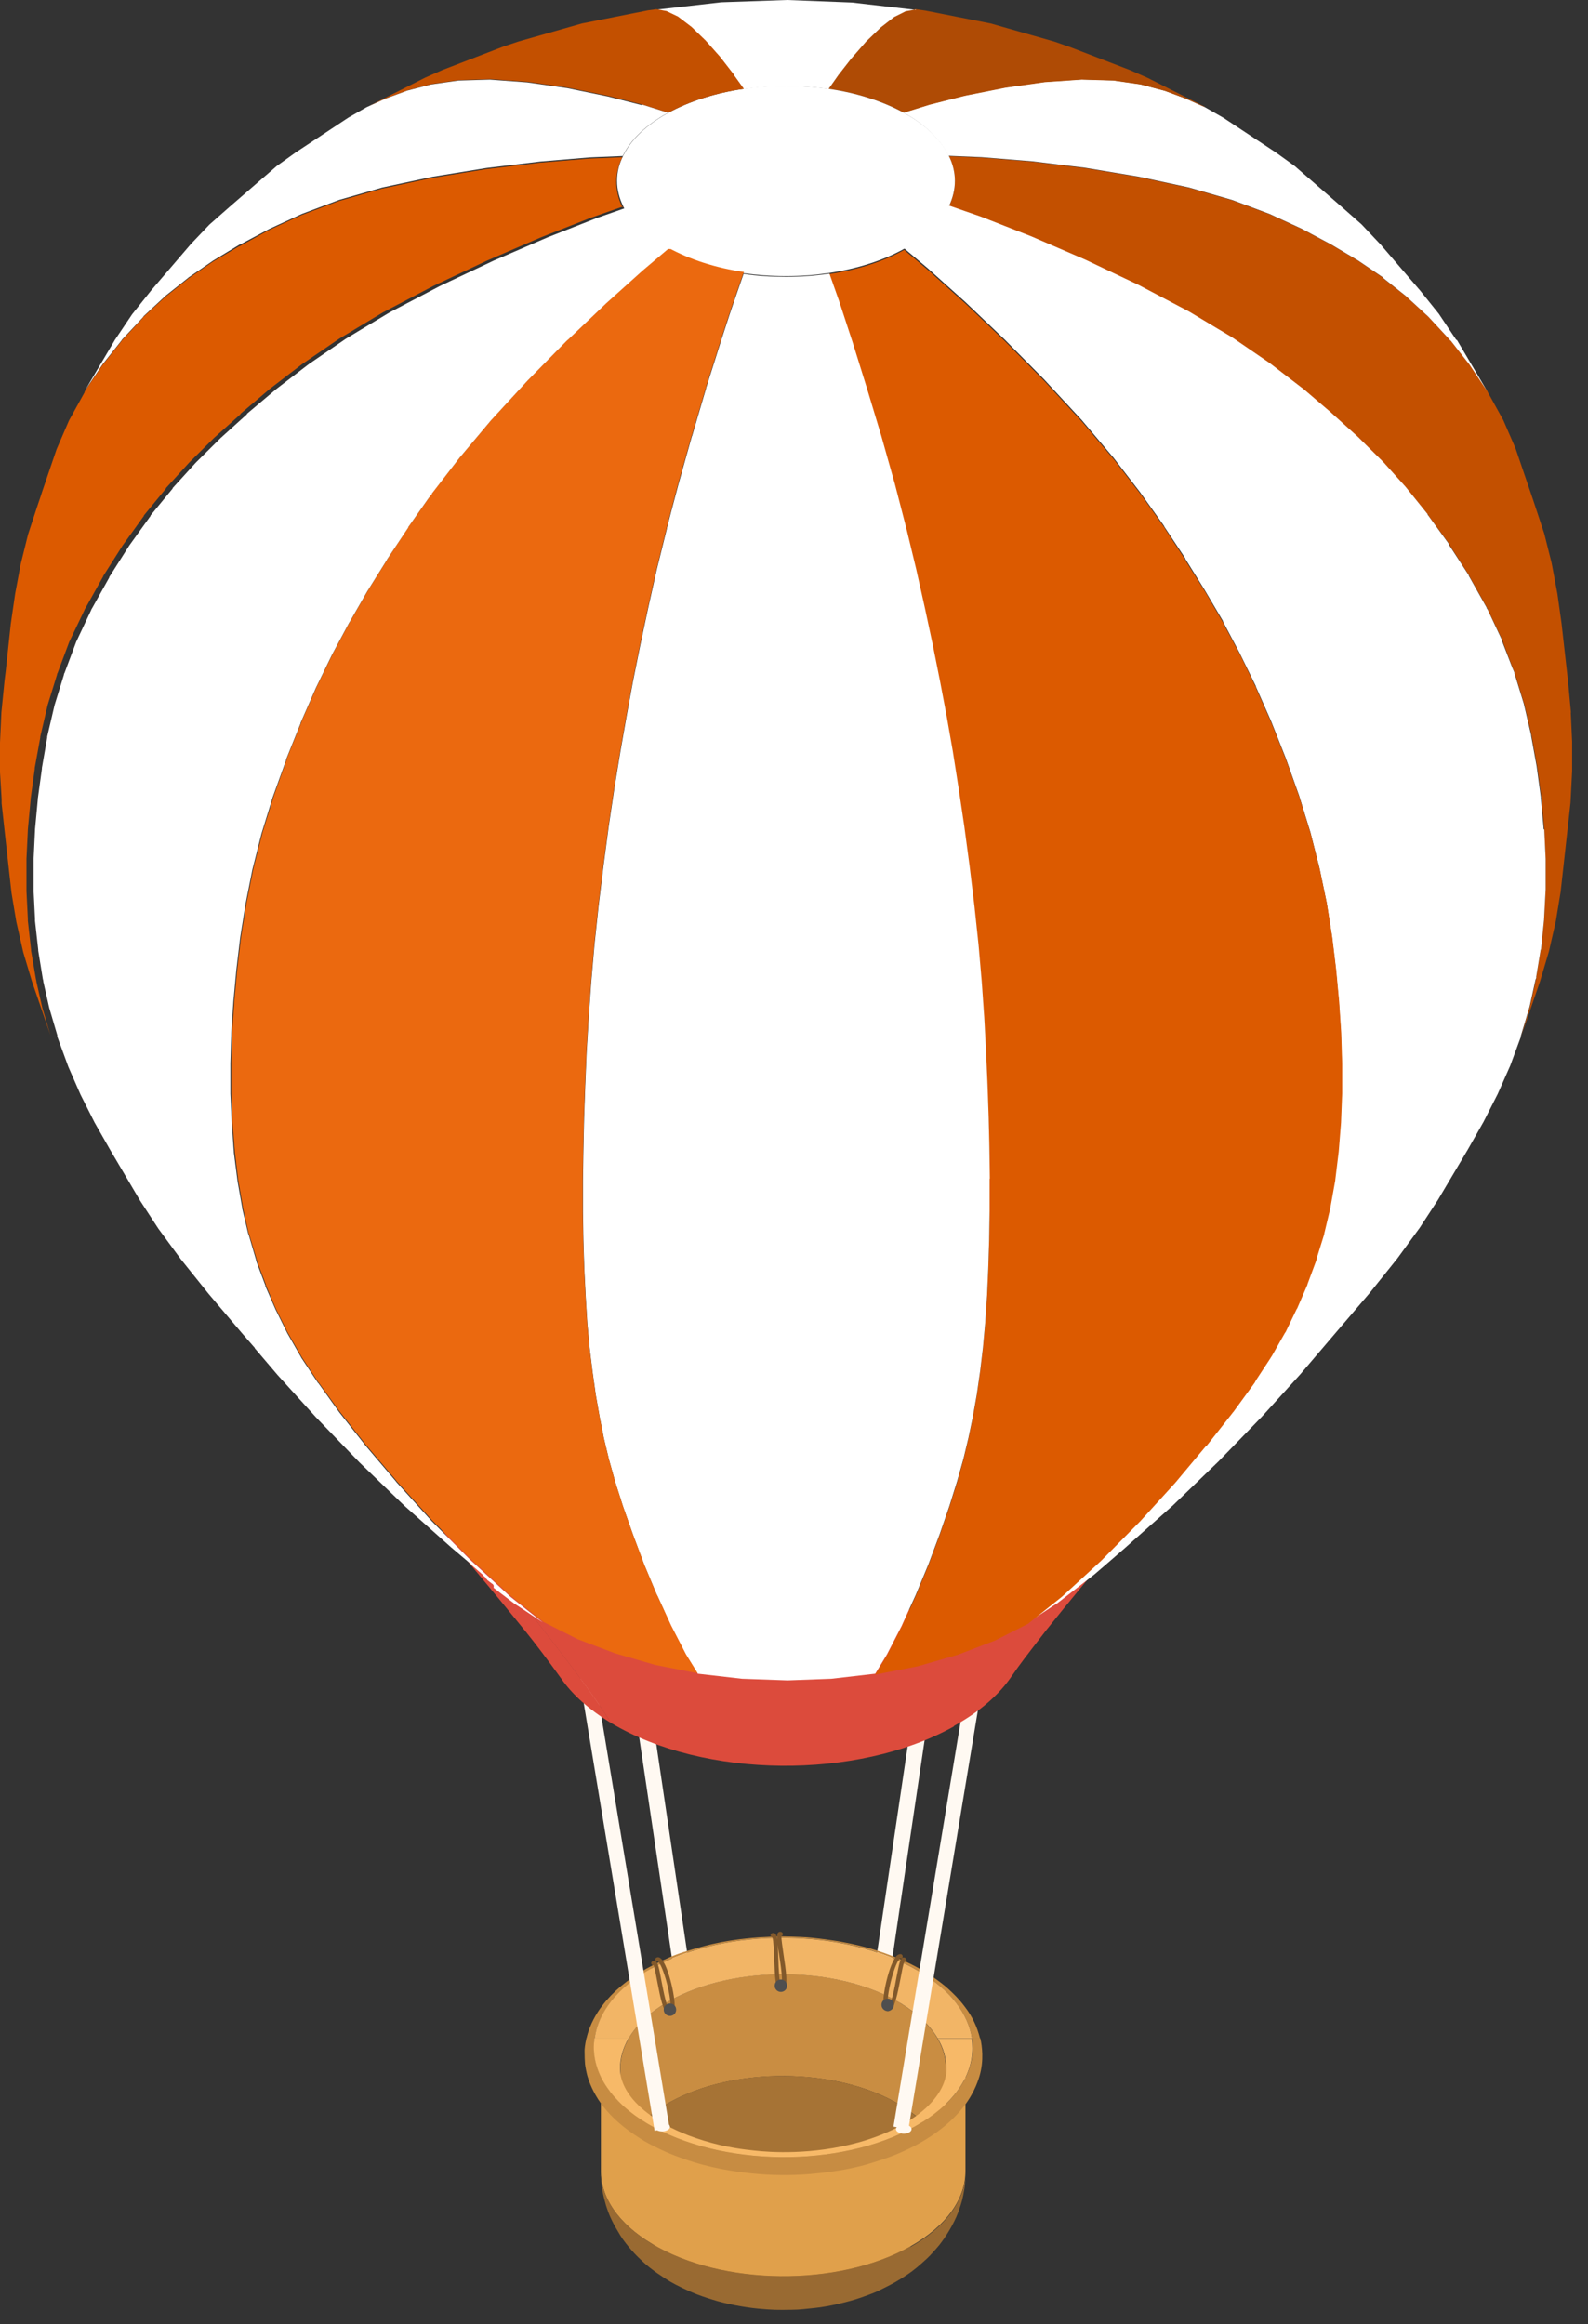 <svg width="69" height="101" viewBox="0 0 69 101" fill="none" xmlns="http://www.w3.org/2000/svg">
<rect x="0" y="0" width="69" height="101" fill="#333333" stroke="none"/>
<path d="M28.263 74.084L27.58 74.186L29.328 85.977L30.01 85.876L28.263 74.084Z" fill="#FFF9F2"/>
<path d="M39.699 74.124L37.953 85.916L38.636 86.017L40.381 74.225L39.699 74.124Z" fill="#FFF9F2"/>
<path d="M39.121 87.04C36.391 85.41 31.911 85.361 29.101 86.941C27.671 87.74 26.961 88.8 26.951 89.871V94.29C26.951 93.221 27.661 92.16 29.081 91.361C31.891 89.79 36.371 89.831 39.101 91.46C40.441 92.26 41.111 93.3 41.101 94.331V89.91C41.121 88.88 40.451 87.841 39.111 87.04H39.121Z" fill="#C98D42"/>
<path d="M28.3 85.54C31.56 83.71 36.77 83.76 39.93 85.66C41.3 86.48 42.071 87.51 42.23 88.57H42.58C42.46 88.08 42.24 87.61 41.92 87.2C41.65 86.84 41.441 86.65 41.23 86.45C41.041 86.27 40.75 86.06 40.54 85.91C40.18 85.65 39.45 85.26 39.03 85.1C38.43 84.86 38.33 84.83 37.91 84.7C37.56 84.59 37.08 84.48 36.71 84.41C36.28 84.32 35.33 84.19 34.8 84.17C33.94 84.14 33.931 84.14 33.501 84.16C32.87 84.18 32.39 84.24 32.21 84.26C31.91 84.3 31.51 84.35 30.94 84.48C30.647 84.547 30.241 84.66 29.721 84.82C29.52 84.88 29.26 84.98 29.08 85.06C28.78 85.19 28.39 85.38 28.101 85.54C27.27 86.01 26.63 86.55 26.18 87.14C26.08 87.27 25.82 87.62 25.631 88.1C25.561 88.28 25.511 88.45 25.48 88.59H25.84C25.991 87.48 26.82 86.4 28.3 85.56V85.54Z" fill="#C78C42"/>
<path d="M29.1 86.941C31.91 85.371 36.39 85.411 39.12 87.041C39.87 87.491 40.41 88.011 40.74 88.571H42.23C42.07 87.511 41.31 86.481 39.93 85.661C36.76 83.771 31.56 83.711 28.3 85.541C26.81 86.371 25.99 87.461 25.84 88.571H27.32C27.67 87.971 28.26 87.411 29.1 86.941Z" fill="#F2B566"/>
<path d="M39.1 91.46C36.37 89.831 31.89 89.781 29.08 91.361C27.65 92.16 26.94 93.231 26.93 94.29C26.93 95.3 27.28 96.07 27.58 96.54C27.66 96.68 27.92 97.091 28.38 97.531C28.44 97.581 28.64 97.77 28.87 97.951C29.09 98.121 29.17 98.171 29.47 98.361C29.5 98.38 29.54 98.4 29.57 98.421C29.94 98.621 30.39 98.871 31.31 99.15C31.93 99.331 32.68 99.451 33.12 99.481C33.39 99.501 33.76 99.51 34.04 99.52C34.18 99.52 34.36 99.52 34.5 99.51C34.79 99.51 35.16 99.46 35.43 99.421C35.43 99.421 35.87 99.361 36.36 99.24C36.81 99.13 37.02 99.05 37.29 98.96C37.6 98.85 38.22 98.6 38.87 98.16C39.08 98.02 39.61 97.641 40.04 97.111C40.4 96.671 40.64 96.26 40.84 95.74C40.92 95.52 41 95.21 41.01 95.121C41.07 94.76 41.08 94.63 41.09 94.331C41.09 93.3 40.43 92.26 39.09 91.46H39.1Z" fill="#A67335"/>
<path d="M39.56 93.201C36.42 94.961 31.4 94.911 28.35 93.091C26.85 92.191 26.1 91.031 26.11 89.881V94.301C26.09 95.461 26.84 96.621 28.34 97.511C31.39 99.341 36.41 99.391 39.55 97.621C41.15 96.721 41.95 95.531 41.95 94.341V89.921C41.95 91.121 41.16 92.311 39.56 93.201Z" fill="#E0A04B"/>
<path d="M39.55 97.621C36.41 99.381 31.39 99.331 28.34 97.511C26.84 96.611 26.09 95.451 26.1 94.301C26.1 95.031 26.23 95.471 26.33 95.831C26.39 96.021 26.48 96.271 26.57 96.451C26.67 96.671 26.84 96.951 26.96 97.151C27.09 97.361 27.29 97.611 27.45 97.791C27.58 97.941 27.77 98.131 27.92 98.271C28.35 98.671 28.86 98.981 29.03 99.091C29.12 99.151 29.47 99.351 29.99 99.581C30.38 99.751 30.73 99.861 30.96 99.931C31.52 100.111 32.31 100.261 32.93 100.321C33.59 100.381 33.75 100.381 34.42 100.371C34.72 100.371 35.04 100.331 35.42 100.291C36.01 100.231 36.9 100.021 37.41 99.841C37.97 99.641 38.07 99.601 38.4 99.431C38.79 99.241 39.03 99.101 39.38 98.871C39.77 98.611 39.96 98.431 40.28 98.141C40.45 97.981 40.66 97.741 40.81 97.561C41.06 97.251 41.44 96.661 41.64 96.121C41.8 95.671 41.83 95.541 41.9 95.141C41.93 94.971 41.94 94.771 41.95 94.581C41.85 95.701 41.05 96.801 39.56 97.641L39.55 97.621Z" fill="#996A32"/>
<path d="M42.58 88.57H42.23C42.441 89.95 41.61 91.36 39.77 92.4C36.51 94.23 31.3 94.18 28.14 92.28C26.42 91.25 25.66 89.89 25.84 88.57H25.48C25.41 88.87 25.4 89.07 25.4 89.11C25.4 89.344 25.407 89.537 25.42 89.69C25.44 89.85 25.48 90.05 25.52 90.2C25.67 90.73 25.921 91.11 26 91.24C26.62 92.19 27.57 92.77 27.92 92.99C27.99 93.04 28.39 93.27 28.98 93.53C29.491 93.75 29.941 93.89 30.131 93.95C31.25 94.3 32.281 94.4 32.62 94.44C33.45 94.53 34.37 94.54 35.221 94.47C35.41 94.45 35.91 94.41 36.51 94.31C37.22 94.19 37.72 94.04 37.77 94.02C38.11 93.92 38.56 93.77 38.89 93.64C39.3 93.47 39.66 93.3 39.971 93.12C40.251 92.96 41 92.53 41.65 91.81C42.29 91.1 42.48 90.46 42.55 90.25C42.77 89.53 42.66 88.88 42.611 88.64C42.611 88.62 42.6 88.6 42.59 88.57H42.58Z" fill="#C78C42"/>
<path d="M40.741 88.57C41.001 89 41.121 89.46 41.121 89.91C41.121 90.11 41.101 90.65 40.491 91.34C39.831 92.08 38.671 92.72 37.291 93.1C35.291 93.65 33.471 93.53 32.771 93.45C32.381 93.41 31.551 93.32 30.581 93.02C29.621 92.73 29.011 92.39 28.721 92.22C28.391 92.02 28.201 91.88 27.981 91.7C27.671 91.44 27.491 91.22 27.431 91.14C27.361 91.05 27.181 90.81 27.071 90.53C26.951 90.22 26.941 90.05 26.941 89.87C26.941 89.43 27.071 88.99 27.311 88.57H25.831C25.811 88.7 25.801 88.82 25.801 88.95C25.801 90.15 26.571 91.35 28.131 92.28C31.301 94.17 36.501 94.23 39.761 92.4C41.421 91.47 42.251 90.24 42.251 89C42.251 88.86 42.241 88.72 42.221 88.58H40.731L40.741 88.57Z" fill="#F7B968"/>
<path d="M42.078 72.771L38.822 92.413L39.473 92.521L42.729 72.879L42.078 72.771Z" fill="#FFF9F2"/>
<path d="M39.031 92.379C38.901 92.459 38.891 92.579 39.031 92.659C39.161 92.739 39.381 92.739 39.511 92.659C39.641 92.579 39.641 92.459 39.511 92.379C39.381 92.299 39.161 92.299 39.031 92.379Z" fill="#FFF9F2"/>
<path d="M25.839 72.84L25.188 72.948L28.443 92.59L29.094 92.482L25.839 72.84Z" fill="#FFF9F2"/>
<path d="M29.009 92.28C29.139 92.36 29.149 92.48 29.009 92.56C28.879 92.64 28.659 92.64 28.529 92.56C28.399 92.48 28.399 92.36 28.529 92.28C28.659 92.2 28.879 92.2 29.009 92.28Z" fill="#FFF9F2"/>
<path d="M41.45 75.02C37.25 77.36 30.58 77.29 26.55 74.87C25.23 72.77 23.1 70.27 20.83 67.17C22.59 68.23 24.64 69.03 26.84 69.57C29.04 70.11 31.39 70.4 33.74 70.42C36.1 70.44 38.46 70.21 40.7 69.71C42.94 69.21 45.04 68.45 46.88 67.43C48.62 66.46 49.97 65.34 50.91 64.13L49.93 65.36C48.997 66.513 48.18 67.513 47.48 68.36C46.23 69.88 45.97 70.2 45.45 70.85C44.51 72.07 44.38 72.23 43.95 72.85C43.41 73.64 42.58 74.38 41.45 75V75.02Z" fill="#DC4B3C"/>
<path d="M26.549 74.87C25.589 74.29 24.859 73.63 24.369 72.92C23.796 72.126 23.293 71.46 22.859 70.92C22.106 69.993 21.426 69.166 20.819 68.44C19.449 66.8 19.039 66.3 18.349 65.45L17.369 64.22C18.169 65.13 18.919 65.99 20.829 67.16C23.099 70.26 25.229 72.75 26.549 74.86V74.87Z" fill="#DC4B3C"/>
<path d="M68.251 30.96L68.31 32.23V33.51L68.24 34.88L67.81 38.76L67.6 40.04L67.3 41.35L66.92 42.63L66.091 45.04L66.471 43.77L66.731 42.59L66.751 42.52V42.46L66.94 41.31L66.96 41.26L67.091 39.99V39.97L67.16 38.67V37.35L67.1 36.07V36.02L66.981 34.73V34.69L66.8 33.36L66.56 32.03V32L66.24 30.63L65.83 29.29V29.27L65.74 29.06L65.31 27.92V27.88L64.67 26.54L64.64 26.48V26.46L63.861 25.07V25.05L63.001 23.71V23.68L62.07 22.41V22.39L61.111 21.21L60.14 20.13H60.12L60.111 20.1L59.05 19.05L59.03 19.03L57.89 18L57.87 17.98L56.62 16.92H56.611L55.19 15.82L53.57 14.71L51.7 13.59L49.501 12.43L47.18 11.33L44.84 10.32L42.67 9.47L41.23 8.97C41.401 8.62 41.49 8.25 41.49 7.87C41.49 7.49 41.401 7.13 41.23 6.79L42.67 6.85L44.88 7.03L47.17 7.31L49.51 7.7L51.69 8.17L53.56 8.71L55.19 9.32L56.6 9.97L57.87 10.65L59.03 11.34L60.111 12.08V12.1L61.09 12.87L62.07 13.77L62.09 13.79L63.001 14.77L63.03 14.81L63.06 14.83L63.78 15.75L63.861 15.85L64.64 17.02V17.03L65.32 18.26L65.85 19.48L66.6 21.68L67.1 23.19L67.42 24.47L67.67 25.8L67.85 27.09L68.13 29.58L68.26 30.97L68.251 30.96Z" fill="#C35000"/>
<path d="M67.1 36.05L67.16 37.33V38.65L67.09 39.95V39.97L66.96 41.24L66.94 41.29L66.75 42.44V42.5L66.72 42.57L66.46 43.75L66.08 45.02V45.04V45.06L65.62 46.31L65.08 47.53L64.46 48.75L63.78 49.95L62.48 52.14L61.69 53.35L60.72 54.68L59.51 56.19L57.76 58.24L56.49 59.73L54.84 61.55L52.94 63.51L50.96 65.42L48.89 67.26L48.06 67.98L47.56 68.41L45.94 69.67L45.7 69.82L45.6 69.89L44.7 70.48L46.13 69.34L47.84 67.77L49.53 66.06L51.05 64.39L52.38 62.81H52.4L53.52 61.38L53.54 61.35L53.57 61.32L54.48 60.07L54.5 60.04L54.56 59.93L55.19 58.97L55.21 58.93L55.23 58.91L55.82 57.87L55.84 57.85L56.33 56.85H56.34L56.36 56.79L56.78 55.82V55.8L56.79 55.78L57.18 54.7V54.66L57.51 53.6V53.58L57.78 52.45V52.43L57.99 51.26V51.24L58.15 50.01L58.25 48.76L58.3 47.47V46.15L58.26 44.81L58.17 43.45L58.04 42.06L57.87 40.65L57.64 39.2L57.33 37.71L56.94 36.17L56.45 34.58L55.87 32.95L55.24 31.36L54.57 29.84V29.82L53.86 28.37L53.14 27.01V26.99L52.34 25.63L51.5 24.28V24.26L50.6 22.9L50.57 22.84L49.53 21.38L48.36 19.86L48.34 19.84L46.99 18.24L46.97 18.22L45.49 16.62L45.36 16.48L43.66 14.76L41.94 13.12L40.38 11.72L40.36 11.7L39.26 10.77C40.17 10.27 40.85 9.63 41.2 8.92L42.64 9.42L44.81 10.27L47.15 11.28L49.47 12.38L51.67 13.54L53.54 14.66L55.16 15.77L56.58 16.86H56.59L57.84 17.93L57.86 17.95L59 18.98L59.02 19L60.08 20.05V20.07L60.11 20.08L61.08 21.16L62.03 22.34V22.36L62.95 23.63V23.66L63.82 25V25.02L64.6 26.41V26.43L64.64 26.49L65.27 27.83V27.87L65.71 29.01L65.8 29.22V29.24L66.21 30.58L66.53 31.95V31.98L66.77 33.31L66.95 34.64V34.68L67.07 35.97V36.02L67.1 36.05Z" fill="white"/>
<path d="M63.31 14.78L64.62 17L63.84 15.83L63.76 15.73L63.04 14.81L63.01 14.79L62.98 14.75L62.07 13.77L62.05 13.75L61.07 12.85L60.1 12.08V12.06L59.01 11.32L57.85 10.63L56.58 9.95L55.17 9.3L53.54 8.69L51.67 8.15L49.49 7.68L47.15 7.29L44.86 7.01L42.65 6.83L41.21 6.77C40.86 6.05 40.18 5.4 39.25 4.89L40.38 4.54L41.84 4.17L41.97 4.14L43.68 3.8L45.38 3.56L46.98 3.45L48.36 3.49L49.54 3.66L50.6 3.94L51.49 4.27L52.32 4.64L53.16 5.12L55.43 6.62L56.25 7.21L58.31 9L59.16 9.75L60 10.64L61.71 12.63L62.52 13.64L63.27 14.76L63.31 14.78Z" fill="white"/>
<path d="M58.319 46.18V47.5L58.269 48.79L58.169 50.04L58.019 51.27V51.29L57.809 52.46V52.48L57.539 53.61V53.63L57.209 54.69V54.73L56.809 55.81V55.83L56.799 55.85L56.379 56.82L56.359 56.87H56.349L55.859 57.89L55.839 57.91L55.249 58.95L55.229 58.97L55.209 59.01L54.579 59.97L54.519 60.08L54.499 60.11L53.589 61.36L53.559 61.39L53.539 61.42L52.419 62.84H52.399L51.069 64.43L49.549 66.1L47.859 67.81L46.149 69.38L44.719 70.52L44.689 70.55L43.229 71.29L41.609 71.91L39.869 72.41L38.029 72.77L38.539 71.94L39.179 70.69L39.259 70.51L39.779 69.37L40.339 68.02L40.829 66.71L41.249 65.49L41.589 64.41L41.859 63.44L42.079 62.52L42.269 61.61L42.439 60.65L42.589 59.61L42.709 58.6L42.809 57.5L42.889 56.31L42.939 55.18L42.979 53.92L42.999 52.65V51.25L42.979 49.87L42.949 48.61L42.899 47.17L42.829 45.6L42.759 44.28L42.649 42.7L42.509 41.08L42.329 39.39L42.119 37.65L41.889 35.93L41.639 34.25L41.389 32.66L41.119 31.12L40.829 29.59L40.519 28.04L40.179 26.45L39.799 24.75L39.369 22.97L38.869 21.04L38.279 18.95L37.649 16.86L37.029 14.87L36.449 13.1L36.029 11.91C37.279 11.72 38.399 11.36 39.289 10.86L40.389 11.79L40.409 11.81L41.969 13.21L43.689 14.85L45.389 16.57L45.519 16.71L46.999 18.31L47.019 18.33L48.369 19.93L48.389 19.95L49.559 21.47L50.599 22.93L50.629 22.99L51.519 24.35V24.37L52.369 25.72L53.159 27.08V27.1L53.889 28.46L54.589 29.91V29.93L55.259 31.45L55.889 33.04L56.469 34.67L56.959 36.26L57.349 37.8L57.659 39.29L57.889 40.74L58.059 42.15L58.189 43.54L58.279 44.9L58.319 46.24V46.18Z" fill="#DC5A00"/>
<path d="M52.34 4.65L51.51 4.28L50.62 3.95L49.56 3.67L48.38 3.5L47 3.46L45.4 3.57L43.7 3.81L41.99 4.15L41.86 4.18L40.4 4.55L39.27 4.9C38.37 4.41 37.25 4.04 36 3.86L36.43 3.25L37 2.52L37.02 2.5L37.64 1.79L38.22 1.23L38.27 1.18L38.85 0.73L39.35 0.48L39.79 0.4L40.21 0.46L43.05 1.02L45.82 1.81L46.48 2.04L49.11 3.05L49.88 3.39L52.35 4.64L52.34 4.65Z" fill="#AF4B05"/>
<path d="M43 51.21V52.61L42.98 53.88L42.94 55.14L42.89 56.27L42.81 57.46L42.71 58.56L42.59 59.57L42.44 60.61L42.27 61.57L42.08 62.48L41.86 63.4L41.59 64.36L41.25 65.45L40.83 66.67L40.34 67.98L39.78 69.33L39.26 70.47L39.18 70.65L38.54 71.89L38.03 72.73L36.12 72.95L34.22 73.02L32.24 72.95L30.32 72.73L29.81 71.92L29.16 70.65L28.56 69.34L28.54 69.31L27.99 67.99L27.5 66.68L27.07 65.46L26.73 64.39L26.46 63.42L26.24 62.5L26.06 61.59L25.89 60.63L25.84 60.27L25.75 59.63L25.62 58.58L25.52 57.49L25.45 56.34L25.39 55.15L25.35 53.91L25.33 52.64V51.32L25.35 49.97L25.38 48.59L25.43 47.18L25.49 45.73L25.58 44.23L25.69 42.68L25.83 41.06L26.01 39.37L26.22 37.65L26.45 35.91L26.7 34.23L26.96 32.64L27.23 31.1L27.51 29.58L27.82 28.04L28.16 26.44L28.54 24.74L28.98 22.96V22.94L29.17 22.21L29.48 21.04L29.79 19.93L30.06 18.97L30.08 18.92L30.42 17.76L30.68 16.88V16.85L30.69 16.83L31.04 15.73L31.31 14.87L31.7 13.67L31.89 13.11L32.31 11.9C32.9 11.99 33.52 12.03 34.16 12.03C34.8 12.03 35.44 11.98 36.04 11.89L36.46 13.08L37.04 14.85L37.66 16.84L38.29 18.93L38.88 21.02L39.38 22.95L39.81 24.73L40.19 26.43L40.53 28.02L40.84 29.57L41.13 31.1L41.4 32.64L41.65 34.23L41.9 35.91L42.13 37.63L42.34 39.37L42.52 41.06L42.66 42.68L42.77 44.26L42.84 45.58L42.91 47.15L42.96 48.59L42.99 49.85L43.01 51.23L43 51.21Z" fill="white"/>
<path d="M41.231 6.78C41.401 7.12 41.491 7.49 41.491 7.86C41.491 8.23 41.401 8.61 41.231 8.96C40.881 9.67 40.2 10.31 39.291 10.81C38.401 11.31 37.281 11.671 36.031 11.861C35.431 11.95 34.8 12.001 34.151 12.001C33.501 12.001 32.891 11.95 32.3 11.87C31.05 11.691 29.93 11.32 29.03 10.831C28.11 10.331 27.431 9.69 27.081 8.97C26.911 8.62 26.811 8.25 26.811 7.86C26.811 7.47 26.901 7.12 27.071 6.78C27.421 6.05 28.11 5.41 29.041 4.9C29.941 4.41 31.071 4.04 32.321 3.86C32.911 3.77 33.52 3.73 34.151 3.73C34.781 3.73 35.411 3.78 36.001 3.86C37.251 4.04 38.37 4.41 39.27 4.9C40.2 5.41 40.881 6.05 41.231 6.78Z" fill="white"/>
<path d="M39.79 0.41L39.35 0.49L38.85 0.74L38.27 1.19L38.22 1.24L37.639 1.8L37.02 2.51L37 2.53L36.43 3.26L36 3.87C35.41 3.78 34.789 3.74 34.15 3.74C33.51 3.74 32.9 3.79 32.32 3.87L31.88 3.26L31.29 2.5L30.66 1.79L30.05 1.2L29.46 0.74L28.96 0.5L28.52 0.42L31.33 0.1L34.2 0L37.02 0.11L39.8 0.43L39.79 0.41Z" fill="white"/>
<path d="M31.88 3.25L32.32 3.86C31.07 4.04 29.94 4.41 29.04 4.9L27.93 4.55L26.44 4.17L24.69 3.81L22.95 3.56L21.33 3.44L19.96 3.48L18.77 3.65L17.73 3.92L16.81 4.26L16.01 4.62L18.48 3.37L19.23 3.04L21.88 2.02L22.54 1.8L25.28 1.02L28.15 0.45L28.52 0.4L28.96 0.48L29.46 0.72L30.05 1.17L30.66 1.76L31.29 2.47L31.88 3.23V3.25Z" fill="#C35000"/>
<path d="M32.301 11.87L31.881 13.08L31.691 13.64L31.301 14.84L31.031 15.7L30.681 16.8V16.82L30.671 16.85L30.411 17.73L30.071 18.89L30.051 18.94L29.781 19.9L29.471 21L29.161 22.18L28.971 22.91V22.93L28.531 24.71L28.151 26.41L27.811 28.01L27.501 29.55L27.221 31.07L26.951 32.61L26.691 34.2L26.441 35.88L26.211 37.62L26.001 39.34L25.821 41.03L25.681 42.65L25.571 44.2L25.481 45.7L25.421 47.15L25.371 48.56L25.341 49.94L25.321 51.29V52.61L25.341 53.88L25.381 55.12L25.441 56.31L25.511 57.46L25.611 58.55L25.741 59.6L25.831 60.24L25.881 60.6L26.051 61.56L26.231 62.47L26.451 63.39L26.721 64.36L27.061 65.43L27.491 66.65L27.981 67.96L28.531 69.28L28.551 69.31L29.151 70.62L29.801 71.88L30.311 72.71L28.471 72.35L26.711 71.84L25.101 71.23L23.631 70.49L23.591 70.46L22.191 69.35L20.431 67.73L20.251 67.55L18.771 66.06L17.231 64.36L17.211 64.33L15.911 62.8L14.751 61.33L13.841 60.07H13.831L13.101 58.96L13.081 58.92L12.491 57.89L11.981 56.86L11.551 55.85V55.82L11.161 54.78V54.74L11.141 54.72V54.69L10.821 53.62H10.811L10.551 52.46V52.44V52.42L10.351 51.28L10.201 50.04V50.02L10.101 48.78L10.051 47.49V46.16L10.091 44.82L10.181 43.48L10.311 42.09L10.481 40.67L10.711 39.23L11.011 37.73L11.401 36.19L11.891 34.6L12.461 32.99V32.96L13.091 31.39V31.37L13.761 29.84L14.461 28.4L15.201 27.02L15.221 26.99L15.991 25.65L16.841 24.29L16.861 24.25L17.761 22.88V22.86L17.941 22.62L18.651 21.61L18.791 21.42V21.4L19.991 19.86L21.361 18.23L22.961 16.49L23.561 15.88L24.671 14.75L24.721 14.71L26.381 13.13L27.961 11.71L29.061 10.78C29.961 11.27 31.081 11.64 32.331 11.82L32.301 11.87Z" fill="#EB690F"/>
<path d="M27.919 4.55L29.029 4.9C28.099 5.41 27.409 6.05 27.059 6.78L25.619 6.84L23.469 7.02L21.139 7.3L18.799 7.68L16.609 8.15L14.729 8.69L13.109 9.3L11.699 9.95L10.429 10.63H10.409L9.269 11.32L8.189 12.06L8.169 12.08L7.199 12.85L6.229 13.75V13.77L5.309 14.75L5.269 14.81L4.459 15.83L3.699 16.96L4.999 14.76L5.739 13.66L6.569 12.62L6.919 12.21L8.299 10.6L9.099 9.76L10.019 8.95L12.029 7.21L12.839 6.63L15.139 5.11L15.909 4.67L15.969 4.64L16.769 4.28L17.689 3.94L18.729 3.67L19.919 3.5L21.289 3.46L22.909 3.58L24.649 3.83L26.399 4.19L27.889 4.57L27.919 4.55Z" fill="white"/>
<path d="M29.031 10.82L27.931 11.75L26.351 13.17L24.691 14.75L24.641 14.79L23.531 15.92L22.931 16.53L21.331 18.27L19.961 19.9L18.771 21.44V21.46L18.621 21.65L17.911 22.66L17.741 22.9V22.92L16.831 24.29L16.811 24.33L15.961 25.69L15.191 27.03L15.171 27.06L14.431 28.44L13.731 29.88L13.061 31.41V31.43L12.431 33V33.03L11.851 34.64L11.361 36.23L10.971 37.77L10.671 39.27L10.441 40.71L10.271 42.13L10.141 43.52L10.051 44.86L10.011 46.2V47.53L10.071 48.82L10.161 50.06V50.08L10.321 51.32L10.521 52.46V52.5L10.791 53.64H10.801L11.121 54.73V54.76L11.141 54.78V54.82L11.531 55.86V55.89L11.971 56.9L12.481 57.93L13.071 58.96L13.091 59L13.821 60.1H13.831L14.741 61.37L15.901 62.84L17.201 64.37L17.221 64.4L18.761 66.1L20.241 67.59L20.421 67.77L22.181 69.39L23.581 70.5L22.571 69.83L22.341 69.68L21.451 69V68.98V68.97V68.96V68.94V68.93V68.92V68.9L21.441 68.88L21.431 68.87L21.421 68.85L21.411 68.84L21.381 68.82L21.171 68.66V68.65V68.64L21.121 68.61V68.59V68.57L21.001 68.47V68.46V68.45L20.501 68.02V68L19.591 67.23L17.581 65.44L15.621 63.55L13.721 61.58L12.061 59.75L11.141 58.67L11.071 58.59V58.57L11.051 58.55L10.511 57.93L9.061 56.22L7.851 54.71L6.881 53.39L6.091 52.18L4.771 49.94L4.111 48.78L3.501 47.57L2.971 46.36L2.491 45.05V45.03V45.01V44.99L2.141 43.8L1.881 42.65V42.62L1.861 42.54L1.661 41.31V41.27L1.521 40.01V39.92L1.461 38.73V38.67V37.32L1.521 36.08V36.05L1.641 34.76V34.72L1.821 33.41V33.37L2.051 32.05V32.01L2.371 30.64L2.781 29.31V29.28L2.801 29.25L3.311 27.89L3.971 26.49V26.47L3.991 26.45L4.751 25.09V25.06L4.771 25.04L5.621 23.7L6.541 22.42V22.4L7.501 21.23V21.21L8.511 20.1L9.591 19.03L10.731 18V17.98L12.011 16.9L13.421 15.82L15.041 14.71L16.921 13.58L19.131 12.42L21.441 11.33L23.781 10.32L25.941 9.47L27.371 8.97C27.721 9.69 28.401 10.32 29.321 10.83L29.031 10.82Z" fill="white"/>
<path d="M27.08 8.97L25.65 9.47L23.49 10.32L21.15 11.33L18.84 12.42L16.63 13.58L14.75 14.71L13.13 15.82L11.72 16.9L10.45 17.98V18L9.3 19.03L8.22 20.1L7.21 21.21V21.23L6.25 22.4V22.42L5.33 23.7L4.48 25.04V25.06L4.46 25.09L3.7 26.45L3.68 26.47V26.49L3.01 27.89L2.5 29.25L2.48 29.28V29.31L2.07 30.64L1.75 32.01V32.05L1.51 33.37V33.41L1.33 34.72V34.76L1.21 36.05V36.08L1.15 37.32V38.73L1.21 39.92V40.01L1.35 41.27V41.31L1.56 42.54L1.58 42.62V42.65L1.84 43.8L2.19 44.98L2.14 44.83L1.39 42.65L1.01 41.38L0.71 40.06L0.5 38.8L0.21 36.2L0.07 34.91V34.72L0 33.56V32.27L0.06 30.96L0.2 29.55L0.25 29.15L0.47 27.1L0.66 25.79L0.9 24.51L1.22 23.22L1.64 21.94L1.78 21.53L1.82 21.4L2.46 19.52L3 18.27L3.68 17.04V17.02V17.01L4.44 15.88L5.25 14.86L5.29 14.8L6.2 13.82V13.8L7.18 12.9L8.15 12.13L8.17 12.11L9.25 11.37L10.39 10.7H10.41L11.68 10L13.09 9.35L14.71 8.74L16.59 8.2L18.78 7.73L21.12 7.35L23.45 7.07L25.6 6.89L27.04 6.83C26.87 7.17 26.78 7.54 26.78 7.91C26.78 8.28 26.87 8.66 27.05 9.02L27.08 8.97Z" fill="#DC5A00"/>
<path d="M29.12 87.55C29.12 87.55 29.04 87.54 29.01 87.51C28.81 87.38 28.7 86.85 28.56 86.12C28.51 85.85 28.45 85.52 28.4 85.4C28.38 85.4 28.35 85.4 28.33 85.38C28.29 85.35 28.28 85.29 28.32 85.25C28.37 85.19 28.43 85.19 28.45 85.2C28.57 85.23 28.62 85.41 28.74 86.08C28.83 86.54 28.96 87.25 29.11 87.35C29.17 87.25 29.13 86.7 28.93 86.01C28.78 85.5 28.65 85.27 28.59 85.24C28.54 85.25 28.5 85.22 28.48 85.18C28.46 85.13 28.48 85.08 28.54 85.06C28.58 85.04 28.65 85.04 28.73 85.12C29.05 85.42 29.4 86.98 29.3 87.38C29.27 87.49 29.21 87.52 29.17 87.53C29.16 87.53 29.14 87.53 29.13 87.53L29.12 87.55Z" fill="#82592B"/>
<path d="M38.57 87.39C38.57 87.39 38.539 87.39 38.529 87.39C38.489 87.38 38.429 87.35 38.4 87.24C38.289 86.84 38.64 85.29 38.97 84.98C39.05 84.91 39.12 84.91 39.16 84.92C39.209 84.94 39.23 84.99 39.22 85.04C39.2 85.09 39.16 85.11 39.11 85.1C39.05 85.13 38.919 85.36 38.77 85.87C38.58 86.54 38.53 87.08 38.58 87.2C38.74 87.08 38.87 86.39 38.95 85.94C39.08 85.26 39.12 85.09 39.24 85.06C39.26 85.06 39.32 85.05 39.37 85.11C39.4 85.15 39.4 85.21 39.36 85.24C39.34 85.26 39.32 85.26 39.29 85.26C39.24 85.37 39.18 85.7 39.13 85.97C38.99 86.7 38.88 87.22 38.68 87.36C38.64 87.38 38.61 87.4 38.57 87.4V87.39Z" fill="#82592B"/>
<path d="M33.93 86.51C33.93 86.51 33.86 86.501 33.83 86.471C33.7 86.35 33.67 85.951 33.64 85.141C33.63 84.79 33.61 84.311 33.56 84.191C33.53 84.191 33.5 84.16 33.49 84.13C33.47 84.081 33.49 84.031 33.54 84.01C33.58 83.99 33.62 84.001 33.66 84.01C33.71 84.04 33.75 84.121 33.77 84.26C33.76 84.07 33.77 84.001 33.84 83.96C33.86 83.951 33.91 83.921 33.98 83.971C34.02 84.001 34.03 84.061 34 84.1C33.99 84.121 33.97 84.13 33.95 84.141C33.95 84.27 34 84.611 34.04 84.891C34.16 85.68 34.24 86.251 34.08 86.441C34.04 86.481 33.99 86.51 33.94 86.51H33.93ZM33.79 84.501C33.8 84.66 33.81 84.861 33.82 85.13C33.83 85.531 33.86 86.18 33.94 86.311C34.05 86.191 33.91 85.3 33.85 84.921C33.82 84.751 33.8 84.621 33.79 84.501Z" fill="#82592B"/>
<path d="M29.38 87.33C29.38 87.48 29.26 87.6 29.11 87.6C28.96 87.6 28.84 87.48 28.84 87.33C28.84 87.18 28.96 87.06 29.11 87.06C29.26 87.06 29.38 87.18 29.38 87.33Z" fill="#4F4F4F"/>
<path d="M34.2 86.29C34.2 86.439 34.08 86.559 33.93 86.559C33.78 86.559 33.66 86.439 33.66 86.29C33.66 86.139 33.78 86.019 33.93 86.019C34.08 86.019 34.2 86.139 34.2 86.29Z" fill="#4F4F4F"/>
<path d="M38.571 87.39C38.72 87.39 38.841 87.269 38.841 87.12C38.841 86.971 38.72 86.85 38.571 86.85C38.422 86.85 38.301 86.971 38.301 87.12C38.301 87.269 38.422 87.39 38.571 87.39Z" fill="#4F4F4F"/>
</svg>
